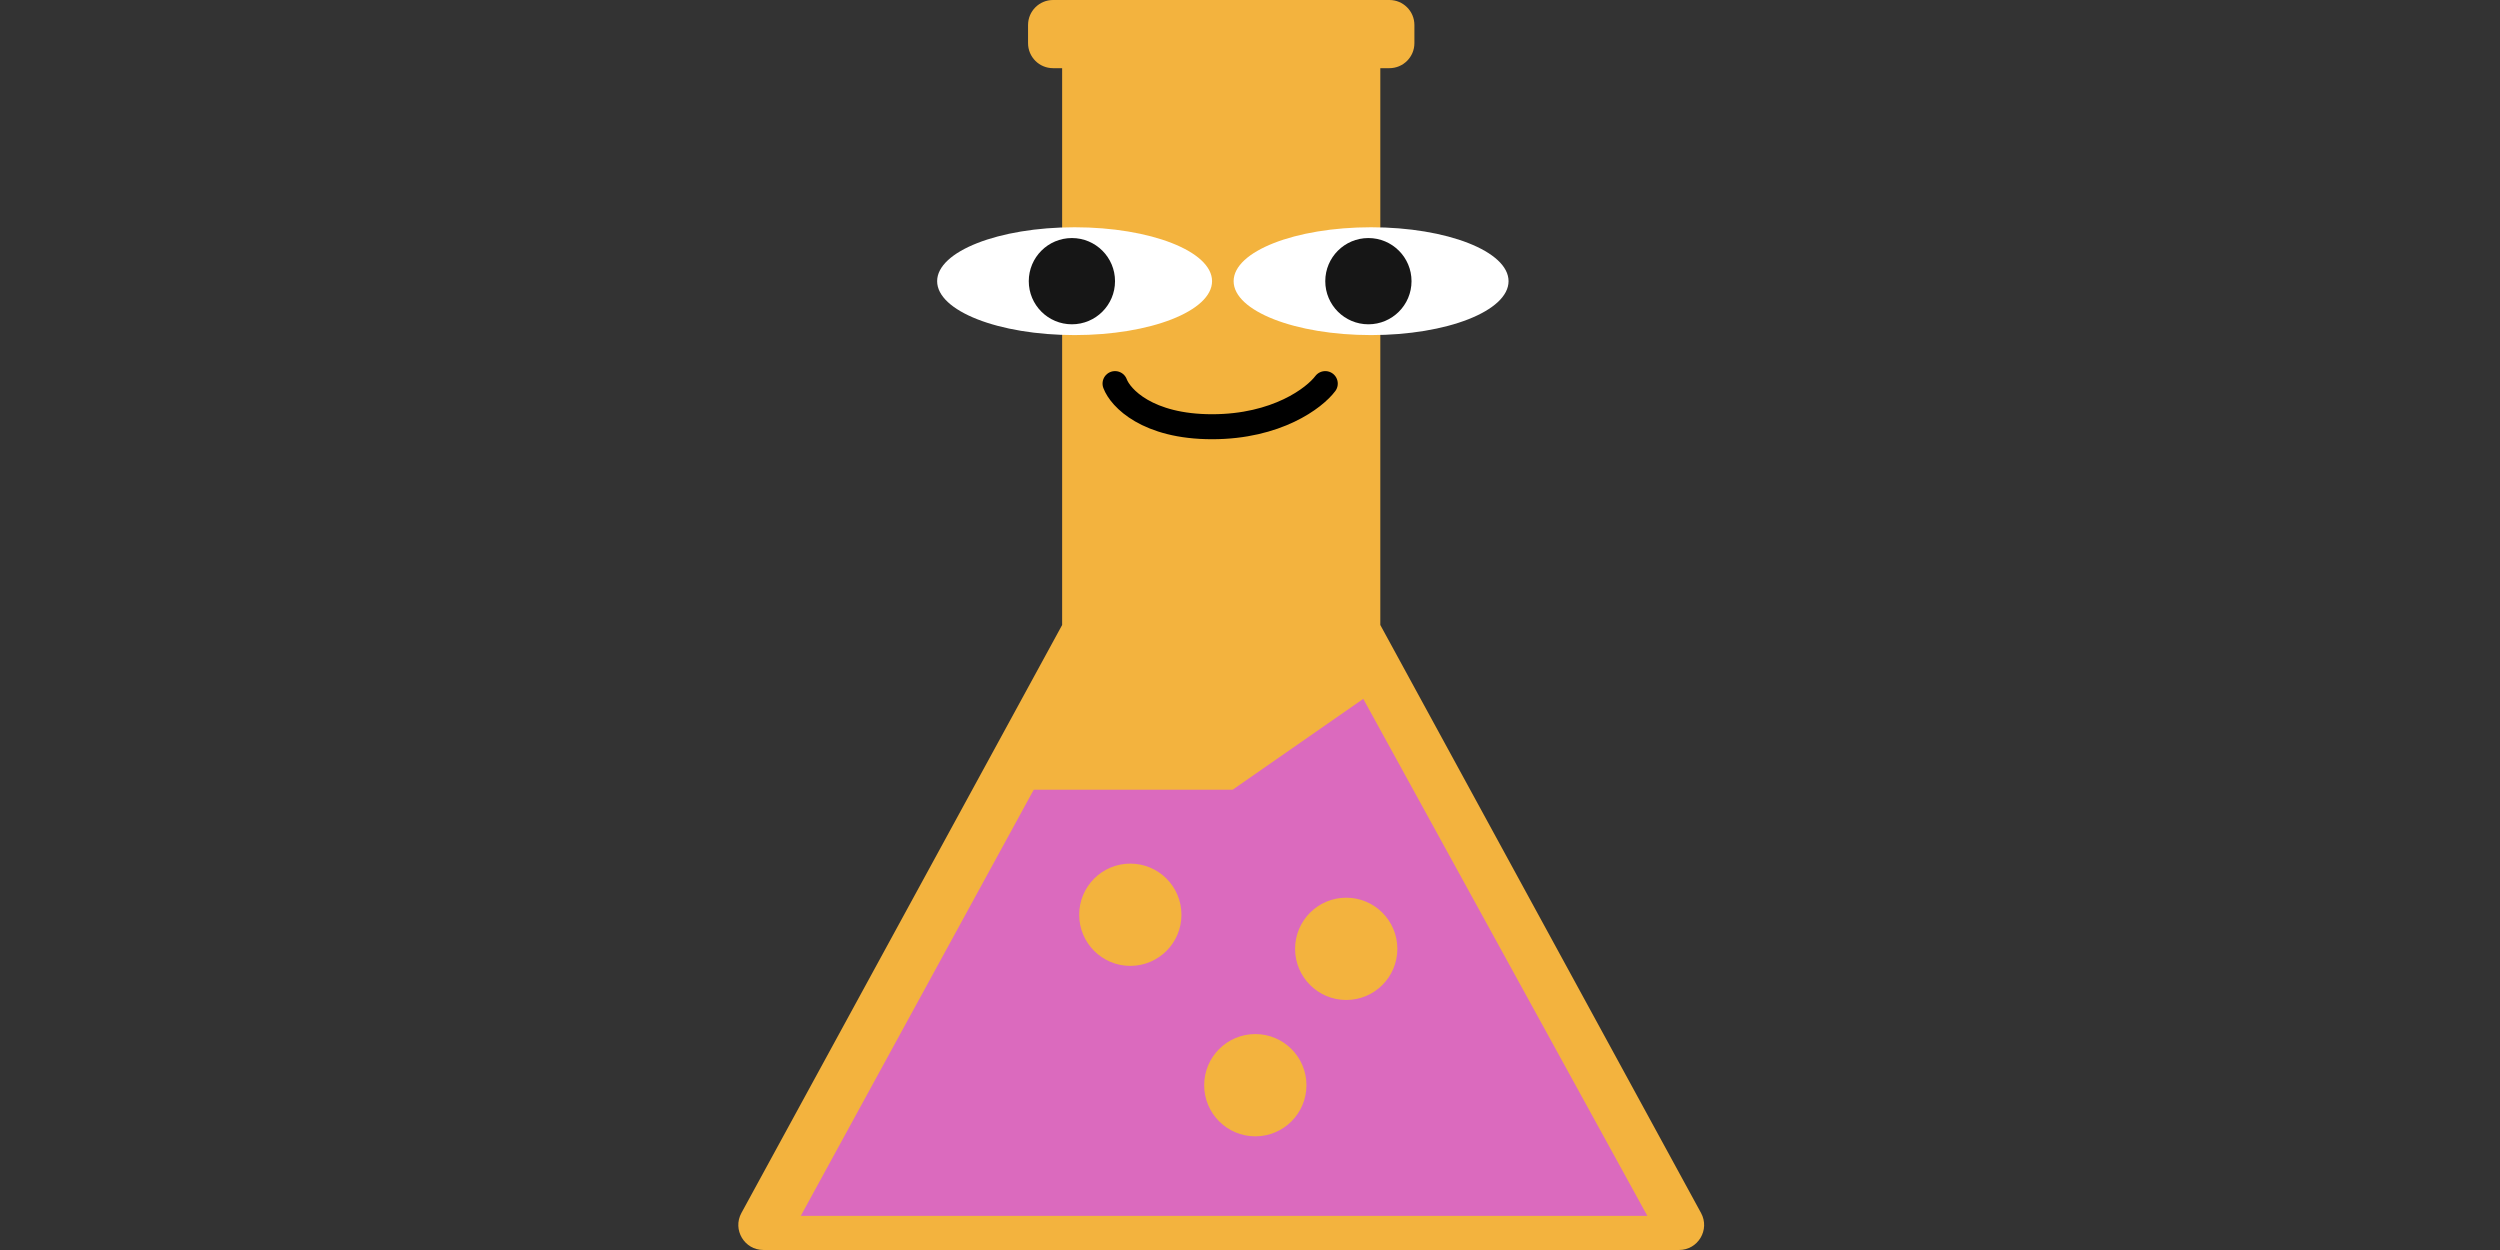 <?xml version="1.0" encoding="UTF-8"?> <svg xmlns="http://www.w3.org/2000/svg" width="200" height="100" viewBox="0 0 200 100" fill="none"><rect x="0" y="0" width="200" height="100" fill="#333333" stroke="none"/> <path fill-rule="evenodd" clip-rule="evenodd" d="M82.244 2C82.244 0.895 83.139 0 84.244 0H84.971H110.425H111.152C112.257 0 113.152 0.895 113.152 2V3.454C113.152 4.559 112.257 5.454 111.152 5.454H110.425V49.999L136.084 97.04C136.811 98.373 135.846 99.998 134.328 99.998H61.068C59.55 99.998 58.585 98.373 59.312 97.04L84.971 49.999V5.454H84.244C83.139 5.454 82.244 4.559 82.244 3.454V2Z" fill="#F3B33E"></path> <path fill-rule="evenodd" clip-rule="evenodd" d="M64.062 97.27L82.698 63.18H98.607L109.061 55.908L131.788 97.27H64.062ZM107.698 79.998C109.957 79.998 111.788 78.166 111.788 75.907C111.788 73.648 109.957 71.816 107.698 71.816C105.438 71.816 103.607 73.648 103.607 75.907C103.607 78.166 105.438 79.998 107.698 79.998ZM94.516 73.18C94.516 75.439 92.685 77.271 90.425 77.271C88.166 77.271 86.335 75.439 86.335 73.18C86.335 70.921 88.166 69.089 90.425 69.089C92.685 69.089 94.516 70.921 94.516 73.18ZM100.425 90.907C102.684 90.907 104.516 89.075 104.516 86.816C104.516 84.557 102.684 82.725 100.425 82.725C98.166 82.725 96.334 84.557 96.334 86.816C96.334 89.075 98.166 90.907 100.425 90.907Z" fill="#DB6ABE"></path> <ellipse rx="10.997" ry="4.313" transform="matrix(-1 0 0 1 85.968 22.494)" fill="white"></ellipse> <circle r="3.45" transform="matrix(-1 0 0 1 85.752 22.494)" fill="#161616"></circle> <ellipse rx="10.997" ry="4.313" transform="matrix(-1 0 0 1 109.687 22.494)" fill="white"></ellipse> <circle r="3.45" transform="matrix(-1 0 0 1 109.472 22.494)" fill="#161616"></circle> <path d="M106.022 30.688C105.159 31.838 102.14 34.138 96.965 34.138C91.79 34.138 89.634 31.838 89.203 30.688" stroke="black" stroke-width="2" stroke-linecap="round" stroke-linejoin="round"></path> </svg> 